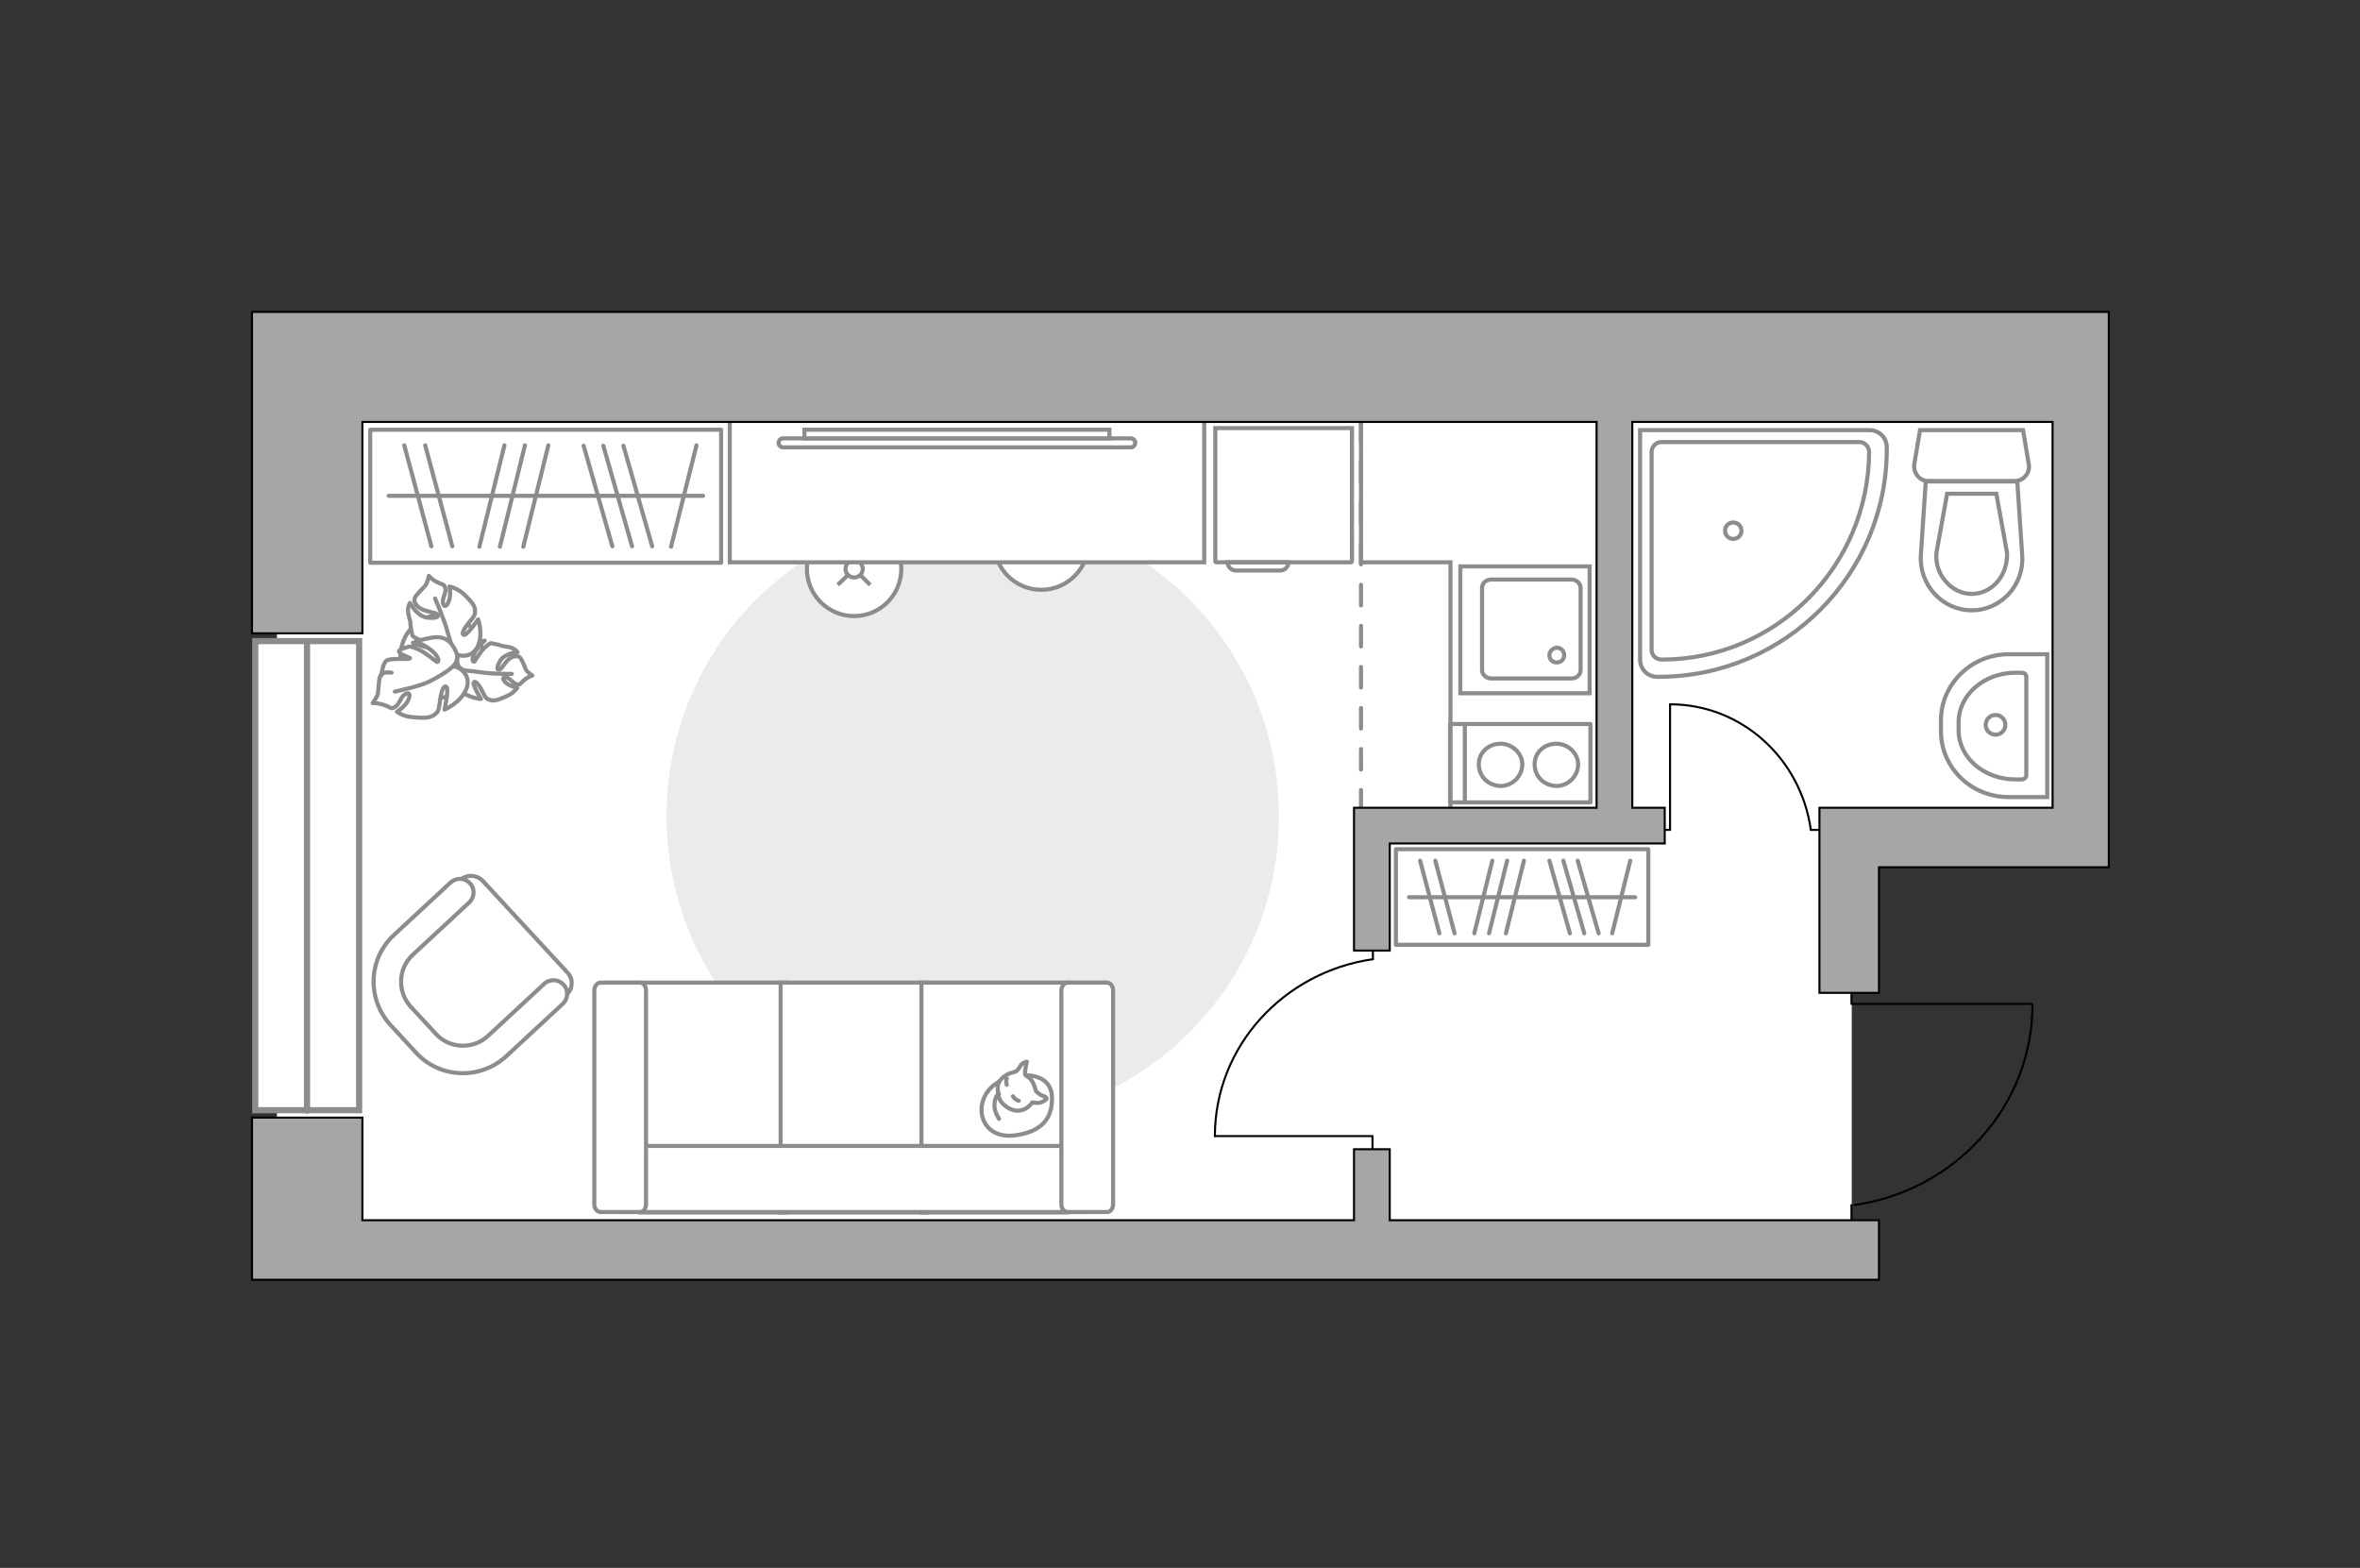 <?xml version="1.0" encoding="utf-8"?>
<!-- Generator: Adobe Illustrator 24.1.2, SVG Export Plug-In . SVG Version: 6.00 Build 0)  -->
<svg version="1.1" xmlns="http://www.w3.org/2000/svg" xmlns:xlink="http://www.w3.org/1999/xlink" x="0px" y="0px"
	 viewBox="0 0 575 382" style="enable-background:new 0 0 575 382;" xml:space="preserve">
<rect x="0" y="0" width="575" height="382" fill="#333333" stroke="none"/>
<style type="text/css">
	.st0{fill:#FFFFFF;}
	.st1{fill:#EBEBEB;}
	.st2{fill:none;stroke:#8C8C8C;stroke-miterlimit:10;}
	.st3{fill:none;stroke:#8C8C8C;stroke-linecap:round;stroke-linejoin:round;stroke-miterlimit:10;}
	.st4{fill:none;stroke:#000000;stroke-width:0.5;stroke-linecap:round;stroke-linejoin:round;stroke-miterlimit:10;}
	.st5{fill:#FFFFFF;stroke:#8C8C8C;stroke-miterlimit:10;}
	.st6{fill:#FFFFFF;stroke:#8C8C8C;stroke-linecap:round;stroke-linejoin:round;stroke-miterlimit:10;}
	.st7{fill:#FFFFFF;stroke:#8C8C8C;stroke-width:1.5;stroke-linecap:round;stroke-miterlimit:10;}
	.st8{fill:none;stroke:#8C8C8C;stroke-linecap:round;stroke-miterlimit:10;stroke-dasharray:5,5;}
	.st9{fill:#A6A6A6;stroke:#000000;stroke-width:0.5;stroke-miterlimit:10;}
</style>
<g id="bg_1_">
	
		<rect x="151.7" y="5.1" transform="matrix(-1.836970e-16 1 -1 -1.836970e-16 456.265 -62.278)" class="st0" width="215.2" height="383.7"/>
	
		<rect x="392.1" y="93" transform="matrix(-1.836970e-16 1 -1 -1.836970e-16 599.024 -299.161)" class="st0" width="114" height="114"/>
</g>
<g id="furniture_1_">
	<path id="Vector_4_" class="st1" d="M237,273.4c-41.2,0-74.6-33.4-74.6-74.6c0-41.2,33.4-74.6,74.6-74.6
		c41.2,0,74.6,33.4,74.6,74.6C311.7,240,278.2,273.4,237,273.4z"/>
	<g>
		<path id="Vector_8_2_" class="st2" d="M296.4,137h32.8c0.1,0,0.2-0.1,0.2-0.2v-32.5l-33.3,0v32.5C296.1,136.9,296.2,137,296.4,137
			z"/>
		<path id="Vector_9_2_" class="st2" d="M313.9,137h-14.8c0,1.1,0.9,2,2,2h10.8C313,139,313.9,138.2,313.9,137z"/>
	</g>
	<g>
		<rect x="340.1" y="206.9" class="st3" width="61.5" height="23.3"/>
		<line class="st3" x1="382.5" y1="227.4" x2="377.5" y2="209.7"/>
		<line class="st3" x1="386" y1="227.4" x2="380.9" y2="209.7"/>
		<line class="st3" x1="389.5" y1="227.4" x2="384.4" y2="209.7"/>
		<line class="st3" x1="350.7" y1="227.4" x2="346" y2="209.7"/>
		<line class="st3" x1="354.4" y1="227.4" x2="349.7" y2="209.7"/>
		<line class="st3" x1="359.2" y1="227.4" x2="363.6" y2="209.7"/>
		<line class="st3" x1="366.9" y1="227.4" x2="371.3" y2="209.7"/>
		<line class="st3" x1="392.8" y1="227.4" x2="397.2" y2="209.7"/>
		<line class="st3" x1="362.8" y1="227.4" x2="367.2" y2="209.7"/>
		<line class="st3" x1="343.3" y1="218.6" x2="398.4" y2="218.6"/>
	</g>
	<g>
		<rect x="90.2" y="104.7" class="st3" width="85.5" height="32.4"/>
		<line class="st3" x1="149.2" y1="133.1" x2="142.2" y2="108.6"/>
		<line class="st3" x1="154" y1="133.1" x2="147" y2="108.6"/>
		<line class="st3" x1="158.9" y1="133.1" x2="151.9" y2="108.6"/>
		<line class="st3" x1="105.1" y1="133.1" x2="98.5" y2="108.5"/>
		<line class="st3" x1="110.2" y1="133.1" x2="103.6" y2="108.5"/>
		<line class="st3" x1="116.8" y1="133.2" x2="122.9" y2="108.5"/>
		<line class="st3" x1="127.5" y1="133.2" x2="133.6" y2="108.5"/>
		<line class="st3" x1="163.5" y1="133.2" x2="169.7" y2="108.5"/>
		<line class="st3" x1="121.8" y1="133.2" x2="127.9" y2="108.5"/>
		<line class="st3" x1="94.7" y1="120.8" x2="171.3" y2="120.8"/>
	</g>
	<g id="Group_31_2_">
		<path id="Vector_149_2_" class="st4" d="M406.9,171.7v30.5h-3.1"/>
		<path id="Vector_150_2_" class="st4" d="M444.4,202.2h-3.2"/>
		<path id="Vector_151_2_" class="st4" d="M441.2,202.2c-2.4-17.3-16.8-30.6-34.3-30.6"/>
	</g>
	<g id="Group_31_1_">
		<path id="Vector_149_1_" class="st4" d="M296,276.8h38.4v3.9"/>
		<path id="Vector_150_1_" class="st4" d="M334.5,229.6v4.1"/>
		<path id="Vector_151_1_" class="st4" d="M334.5,233.7c-21.7,3.1-38.5,21.2-38.5,43.1"/>
	</g>
	<polyline class="st2" points="394.7,202.2 353.4,202.2 353.4,137 331.6,137 331.6,95.2 	"/>
	<g>
		<path id="Vector_54_1_" class="st5" d="M156,295.4h35.5v-56H156V295.4z"/>
		<path id="Vector_55_1_" class="st5" d="M190.2,295.4h35.5v-56h-35.5V295.4z"/>
		<path id="Vector_56_1_" class="st5" d="M224.5,295.4H260v-56h-35.5V295.4z"/>
		<path id="Vector_57_1_" class="st5" d="M154.2,279.2l-3.3,16.1H265v-16.1H154.2z"/>
		<path id="Vector_58_1_" class="st5" d="M157.4,293.4v-52.1c0-1.1-0.7-1.9-1.6-1.9h-9.4c-0.9,0-1.6,0.9-1.6,1.9v52.1
			c0,1.1,0.7,1.9,1.6,1.9h9.4C156.7,295.4,157.4,294.5,157.4,293.4z"/>
		<path id="Vector_59_1_" class="st5" d="M271.2,293.4v-52.1c0-1.1-0.7-1.9-1.6-1.9h-9.4c-0.9,0-1.6,0.9-1.6,1.9v52.1
			c0,1.1,0.7,1.9,1.6,1.9h9.4C270.5,295.4,271.2,294.5,271.2,293.4z"/>
		<g>
			<path class="st6" d="M250.1,262c0,0,6-0.2,6.2,5.2s-2.6,8.5-8.8,9.4c-6.2,0.9-9.1-3.5-8.2-7.7C240.2,264.8,244.2,262,250.1,262z"
				/>
			<path class="st6" d="M252.4,265.8c0,0,0.6,0.8,1.7,1.2s0.9,0.7,0.9,0.7s-1,1.2-2.6,1c-0.9-0.1-0.9-0.1-0.9-0.1s-1.1,1.8-3.2,2
				c-2.1,0.2-4.3-1.6-4.8-2.9c-0.4-1.3-0.7-3.3,0.1-4.4c0.8-1.1,2.4-1.9,3.5-2.1c1.1-0.2,1.3-1.7,2.2-2.2s0.9-0.3,0.9-0.3
				s-0.7,2.7-0.4,3.2C250.2,262.5,251.5,262.2,252.4,265.8z"/>
			<path class="st6" d="M246.8,267.1c0,0,0.4,0.8,1.4,1.1"/>
			<path class="st6" d="M245.3,264.3c0,0-0.3-0.8,0-1.5"/>
			<path class="st3" d="M243.4,266.5c0,0-0.9,0.3-1.1,2.4c-0.2,1.8,1.1,3.7,1.1,3.7"/>
		</g>
	</g>
	<g>
		<circle class="st5" cx="208.1" cy="138.6" r="11.5"/>
		<line class="st5" x1="212" y1="134.7" x2="209.7" y2="137"/>
		<circle class="st5" cx="208.1" cy="138.6" r="2.1"/>
		<line class="st5" x1="206.5" y1="140.2" x2="204.1" y2="142.5"/>
		<line class="st5" x1="212" y1="142.5" x2="209.7" y2="140.2"/>
		<line class="st5" x1="206.5" y1="137" x2="204.1" y2="134.7"/>
	</g>
	<g>
		<circle class="st5" cx="253.7" cy="132.2" r="11.5"/>
		<line class="st5" x1="257.6" y1="128.3" x2="255.3" y2="130.6"/>
		<circle class="st5" cx="253.7" cy="132.2" r="2.1"/>
		<line class="st5" x1="252.1" y1="133.8" x2="249.7" y2="136.1"/>
		<line class="st5" x1="257.6" y1="136.1" x2="255.3" y2="133.8"/>
		<line class="st5" x1="252.1" y1="130.6" x2="249.7" y2="128.3"/>
	</g>
	<path id="Vector_36_2_" class="st5" d="M177.8,97.5V137h115.6v-31.9v-7.6L177.8,97.5z"/>
	<g>
		<path class="st5" d="M275.5,106.8c0.6,0,1.1,0.5,1.1,1.1s-0.5,1.1-1.1,1.1h-84.7c-0.6,0-1.1-0.5-1.1-1.1s0.5-1.1,1.1-1.1H275.5z"
			/>
		<rect x="196" y="104.7" class="st5" width="74.3" height="2.1"/>
	</g>
	<g>
		<path id="Vector_37_3_" class="st5" d="M117.6,214.6l20.7,22.4c1.4,1.5,1.3,3.9-0.2,5.3l-15.5,14.4c-5.6,5.2-14.5,4.9-19.7-0.8
			l-6.9-7.5c-5.2-5.6-4.9-14.5,0.8-19.7l15.5-14.4C113.8,213,116.1,213.1,117.6,214.6z"/>
		<path id="Vector_38_4_" class="st5" d="M114.5,215.2c1.3,1.4,1.1,3.5-0.2,4.7l-13.7,12.7c-3.7,3.4-3.8,9.1-0.5,12.7l6.1,6.6
			c3.4,3.7,9.1,3.8,12.7,0.5l13.7-12.7c1.4-1.3,3.5-1.1,4.7,0.2c1.3,1.4,1.1,3.5-0.2,4.7l-13.7,12.7c-6.4,5.9-16.3,5.5-22.1-0.9
			l-6.1-6.6c-5.9-6.4-5.5-16.3,0.9-22.1l13.7-12.7C111.2,213.8,113.2,213.8,114.5,215.2z"/>
	</g>
	<g>
		<path id="Vector_60_6_" class="st5" d="M117.2,162.7c1.6-5.3-1.4-10.9-6.7-12.5c-5.3-1.6-10.9,1.4-12.5,6.8
			c-1.6,5.3,1.4,10.9,6.8,12.5C110,171.1,115.6,168,117.2,162.7z"/>
		<path class="st6" d="M112.9,163.2c0,0-1.7-0.5-1.5-2.5s0.9-3.8,3.7-4.2c2.8-0.4,3-0.4,3-0.4s-2.2,2-2.7,3.5
			c-0.6,1.5,0,1.7,0.2,1.6c0.1-0.1,1.5-2.6,2.6-3.5c1.1-1,1.4-1,1.4-1s2.2,0.4,2.5,0.6c0.3,0.2,1.8,0.2,2.7,0.6c0.9,0.4,1.3,1,1.3,1
			s-3.2,0.2-4.3,2.2c-1.1,2-0.5,2.2,0,2c0.5-0.2,1.5-2.2,2.6-2.8c1.1-0.6,1.9-0.5,2.3-0.1c0.4,0.4,1.2,2.3,1.4,2.9
			c0.3,0.6,1.6,1.5,1.6,1.5s-0.9,0.2-2,1.1c-1.1,0.9-0.8,1.2-1.8,1c-1-0.2-1.7-1.7-2.8-1.7c-1.1,0-0.2,1.2,0.8,1.8
			c1.1,0.6,2.1,0.8,2.1,0.8s-0.8,1.2-2.3,1.9c-1.5,0.7-3.1,1.4-4.1,1.1c-1-0.3-1.2-0.3-2.1-2.2c-0.9-1.8-1.8-2.7-2.1-2.1
			c-0.3,0.6,1.8,4,1.8,4s-3.3-0.2-5.2-2.3C110,166.1,111.6,163.6,112.9,163.2z"/>
		<path class="st3" d="M124.7,164.2c0,0-4.6,0-6.7-0.3c-1.4-0.2-4-0.5-5.1-0.6c-1.6-0.2-3-0.8-4.3-1.8"/>
		<path class="st6" d="M110.4,158.8c0,0,0.2,2.1-2,2.8c-2.2,0.7-4.4,0.8-6.1-2c-1.7-2.8-1.7-3-1.7-3s3.2,1.4,5,1.3
			c1.8-0.1,1.8-0.8,1.6-0.9c-0.1-0.1-3.4-0.4-5-1.1c-1.5-0.7-1.7-1-1.7-1s-0.6-2.6-0.5-3c0.1-0.4-0.6-2-0.6-3.2
			c0-1.1,0.5-1.8,0.5-1.8s1.7,3.4,4.4,3.6c2.7,0.2,2.6-0.5,2.2-0.9c-0.4-0.4-3.1-0.6-4.3-1.5c-1.2-0.9-1.4-1.8-1.1-2.5
			c0.3-0.7,2-2.3,2.5-2.9c0.5-0.5,0.9-2.4,0.9-2.4s0.7,0.9,2.1,1.6c1.5,0.7,1.6,0.3,1.9,1.5c0.3,1.1-1,2.6-0.5,3.8
			c0.5,1.2,1.4-0.3,1.6-1.7c0.2-1.4-0.1-2.6-0.1-2.6s1.6,0.3,3.1,1.5c1.4,1.3,2.9,2.7,3.1,3.9c0.1,1.2,0.2,1.5-1.3,3.2
			c-1.5,1.8-2.1,3.1-1.3,3.2c0.8,0,3.4-3.8,3.4-3.8s1.3,3.6-0.1,6.6C114.8,160.6,111.5,160,110.4,158.8z"/>
		<path class="st3" d="M106,145.8c0,0,2.1,4.9,2.8,7.3c0.4,1.6,1.4,4.5,1.7,5.7c0.5,1.8,0.5,3.6,0,5.4"/>
		<g>
			<path class="st6" d="M95.4,163.9c-1.6-0.3-2.5,0.2-2.8,0.9c-0.3,0.7-0.4,3.3-0.5,4.1c-0.1,0.8-1.3,2.4-1.3,2.4s1.2-0.1,2.9,0.5
				c1.7,0.6,1.5,1.1,2.6,0.4c1.1-0.6,1.3-2.7,2.7-3.2c1.3-0.5,0.8,1.4-0.2,2.6c-1,1.2-2.1,1.8-2.1,1.8s1.4,1.1,3.5,1.3
				c2.1,0.2,4.3,0.4,5.4-0.4c1.1-0.8,1.3-0.9,1.6-3.5s1-4,1.6-3.4c0.6,0.6-0.5,5.5-0.5,5.5s3.9-1.6,5.3-5c1.4-3.3-1.6-5.6-3.3-5.5
				c0,0,1.8-1.4,0.8-3.6c-1-2.3-2.6-4.1-6.1-3.4c-3.5,0.7-3.7,0.8-3.7,0.8s3.4,1.5,4.7,3.1c1.3,1.5,0.7,2,0.5,2
				c-0.2,0-2.9-2.4-4.6-3.1c-1.7-0.7-2.1-0.7-2.1-0.7s-2.7,0.7-2.6,1.2c0.1,0.8,2.9,1.5,2.7,1.7c-0.3,0.4-4.9-0.2-5.8,0.6
				c-0.9,0.8-1.2,3.6-1.2,3.6"/>
			<path class="st3" d="M96.2,168.5c0,0,6.3-1.3,8.7-2.6c1.6-0.8,3.8-2.1,5.2-3.3"/>
		</g>
	</g>
</g>
<g id="windows_1_">
	<g>
		<rect x="62.2" y="156.2" class="st7" width="25.3" height="114.3"/>
		<line class="st7" x1="74.8" y1="156.2" x2="74.8" y2="270.6"/>
	</g>
</g>
<g id="plan">
	<g>
		<g id="Group_27_1_">
			<path id="Vector_140_1_" class="st5" d="M355.8,168.9V138h31.5v30.9H355.8z"/>
		</g>
		<path id="Vector_141_1_" class="st5" d="M385.1,143.2v20.1c0,1.1-1,2-2.2,2h-19.6c-1.2,0-2.2-1-2.2-2v-20.1c0-1.1,1-2,2.2-2h19.6
			C384.1,141.2,385.1,142.2,385.1,143.2z"/>
		<path id="Vector_139_1_" class="st5" d="M377.5,159.6c0,1.1,0.8,1.8,1.8,1.8c1.1,0,1.8-0.8,1.8-1.8s-0.8-1.8-1.8-1.8
			C378.3,157.9,377.5,158.7,377.5,159.6z"/>
	</g>
	<g>
		<rect x="353.3" y="176.4" class="st3" width="34.2" height="19.1"/>
		<g>
			<g>
				<path class="st3" d="M373.9,186.2c0-2.9,2.4-5,5.3-5s5.3,2.4,5.3,5c0,2.9-2.4,5.3-5.3,5.3C376.1,191.4,373.9,189.1,373.9,186.2z
					"/>
				<path class="st3" d="M360.3,186.2c0-2.9,2.4-5,5.3-5s5.3,2.4,5.3,5c0,2.9-2.4,5.3-5.3,5.3C362.5,191.4,360.3,189.1,360.3,186.2z
					"/>
			</g>
		</g>
		<line class="st3" x1="356.9" y1="195.5" x2="356.9" y2="176.9"/>
	</g>
	<g>
		<path class="st5" d="M404.1,164.9h-0.3c-2.4,0-4.2-1.9-4.2-4.2v-55.9h55.9c2.4,0,4.2,1.9,4.2,4.2v0.3
			C459.8,139.9,434.9,164.9,404.1,164.9z"/>
		<path class="st5" d="M404.9,160.7L404.9,160.7c-1.5,0-2.5-1.1-2.5-2.4v-48.2c0-1.3,1.1-2.4,2.4-2.4h48.2c1.3,0,2.4,1.1,2.4,2.4
			v0.1C455.2,138.1,432.6,160.7,404.9,160.7z"/>
		<circle class="st5" cx="422.3" cy="129.3" r="2"/>
	</g>
	<g>
		<path id="Vector_134_2_" class="st5" d="M472.9,175.5v2.6c0,9,7.4,16.1,16.5,16.1h9.4v-34.8h-9.4
			C480.3,159.4,472.9,166.7,472.9,175.5z"/>
		<path id="Vector_133_2_" class="st5" d="M477.2,176v1.9c0,6.7,6.2,12,13.9,12h1.4c0.6,0,1.2-0.4,1.2-1v-24c0-0.6-0.5-1-1.2-1h-1.4
			C483.4,163.9,477.2,169.3,477.2,176z"/>
		<circle class="st5" cx="486.2" cy="176.6" r="2.4"/>
	</g>
	<g>
		<path id="wc_1_" class="st5" d="M471.8,134.7"/>
		<g id="Group_26_2_">
			<path id="Vector_130_2_" class="st5" d="M469.8,117.2h21.1c2.1,0,3.8-2,3.4-4.1l-1.4-8.3h-25.1l-1.4,8.3
				C466.1,115.2,467.7,117.2,469.8,117.2z"/>
			<path id="Vector_131_2_" class="st5" d="M480.4,148.7c7.1,0,12.8-6.1,12.3-13.4l-1.2-18h-22.3l-1.2,18
				C467.6,142.6,473.3,148.7,480.4,148.7z"/>
			<path id="Vector_132_2_" class="st5" d="M486.4,120.3l2.6,14.4c0.1,2.6-0.7,5.1-2.3,7c-1.6,1.9-3.9,3-6.3,3c-2.4,0-4.7-1.1-6.3-3
				c-1.7-1.9-2.5-4.3-2.3-7l2.6-14.4H486.4z"/>
		</g>
	</g>
	<g>
		<polyline class="st4" points="495,244.6 451.1,244.6 451.1,237.3 		"/>
		<line class="st4" x1="451.1" y1="298.8" x2="451.1" y2="293.6"/>
		<path class="st4" d="M451.8,293.6c24.5-3.5,43.4-24,43.4-48.8"/>
	</g>
	<polyline class="st8" points="331.6,102.5 331.6,201.2 394.7,201.2 	"/>
	<g>
		<polygon class="st9" points="61.4,76 61.4,154.3 88.3,154.3 88.3,102.8 389,102.8 389,196.8 332.1,196.8 332.1,196.8 329.9,196.8 
			329.9,231.6 338.6,231.6 338.6,205.5 405.6,205.5 405.6,196.8 397.7,196.8 397.7,102.8 500.1,102.8 500.1,196.8 457.8,196.8 
			443.3,196.8 443.3,211.3 443.3,241.9 457.8,241.9 457.8,211.3 513.8,211.3 513.8,205.4 513.8,196.8 513.8,102.8 513.8,99.1 
			513.8,76 		"/>
		<polygon class="st9" points="338.6,280 329.9,280 329.9,297.3 88.3,297.3 88.3,272.3 61.4,272.3 61.4,311.8 78.1,311.8 
			88.3,311.8 457.8,311.8 457.8,297.3 338.6,297.3 		"/>
	</g>
</g>
<g id="points">
	<path id="r_00000159460450247526195190000004581972858989415095_" class="st3" d="M221,191.5"/>
	<path id="k_00000147200364946741553420000003602754153467355784_" class="st3" d="M311.7,169.9"/>
	<path id="s_00000043452707845120045210000007268918312916359855_" class="st3" d="M451.1,168.5"/>
	<path id="h_00000053515182544796624550000011899229686676332427_" class="st3" d="M394.7,266.5"/>
</g>
</svg>
